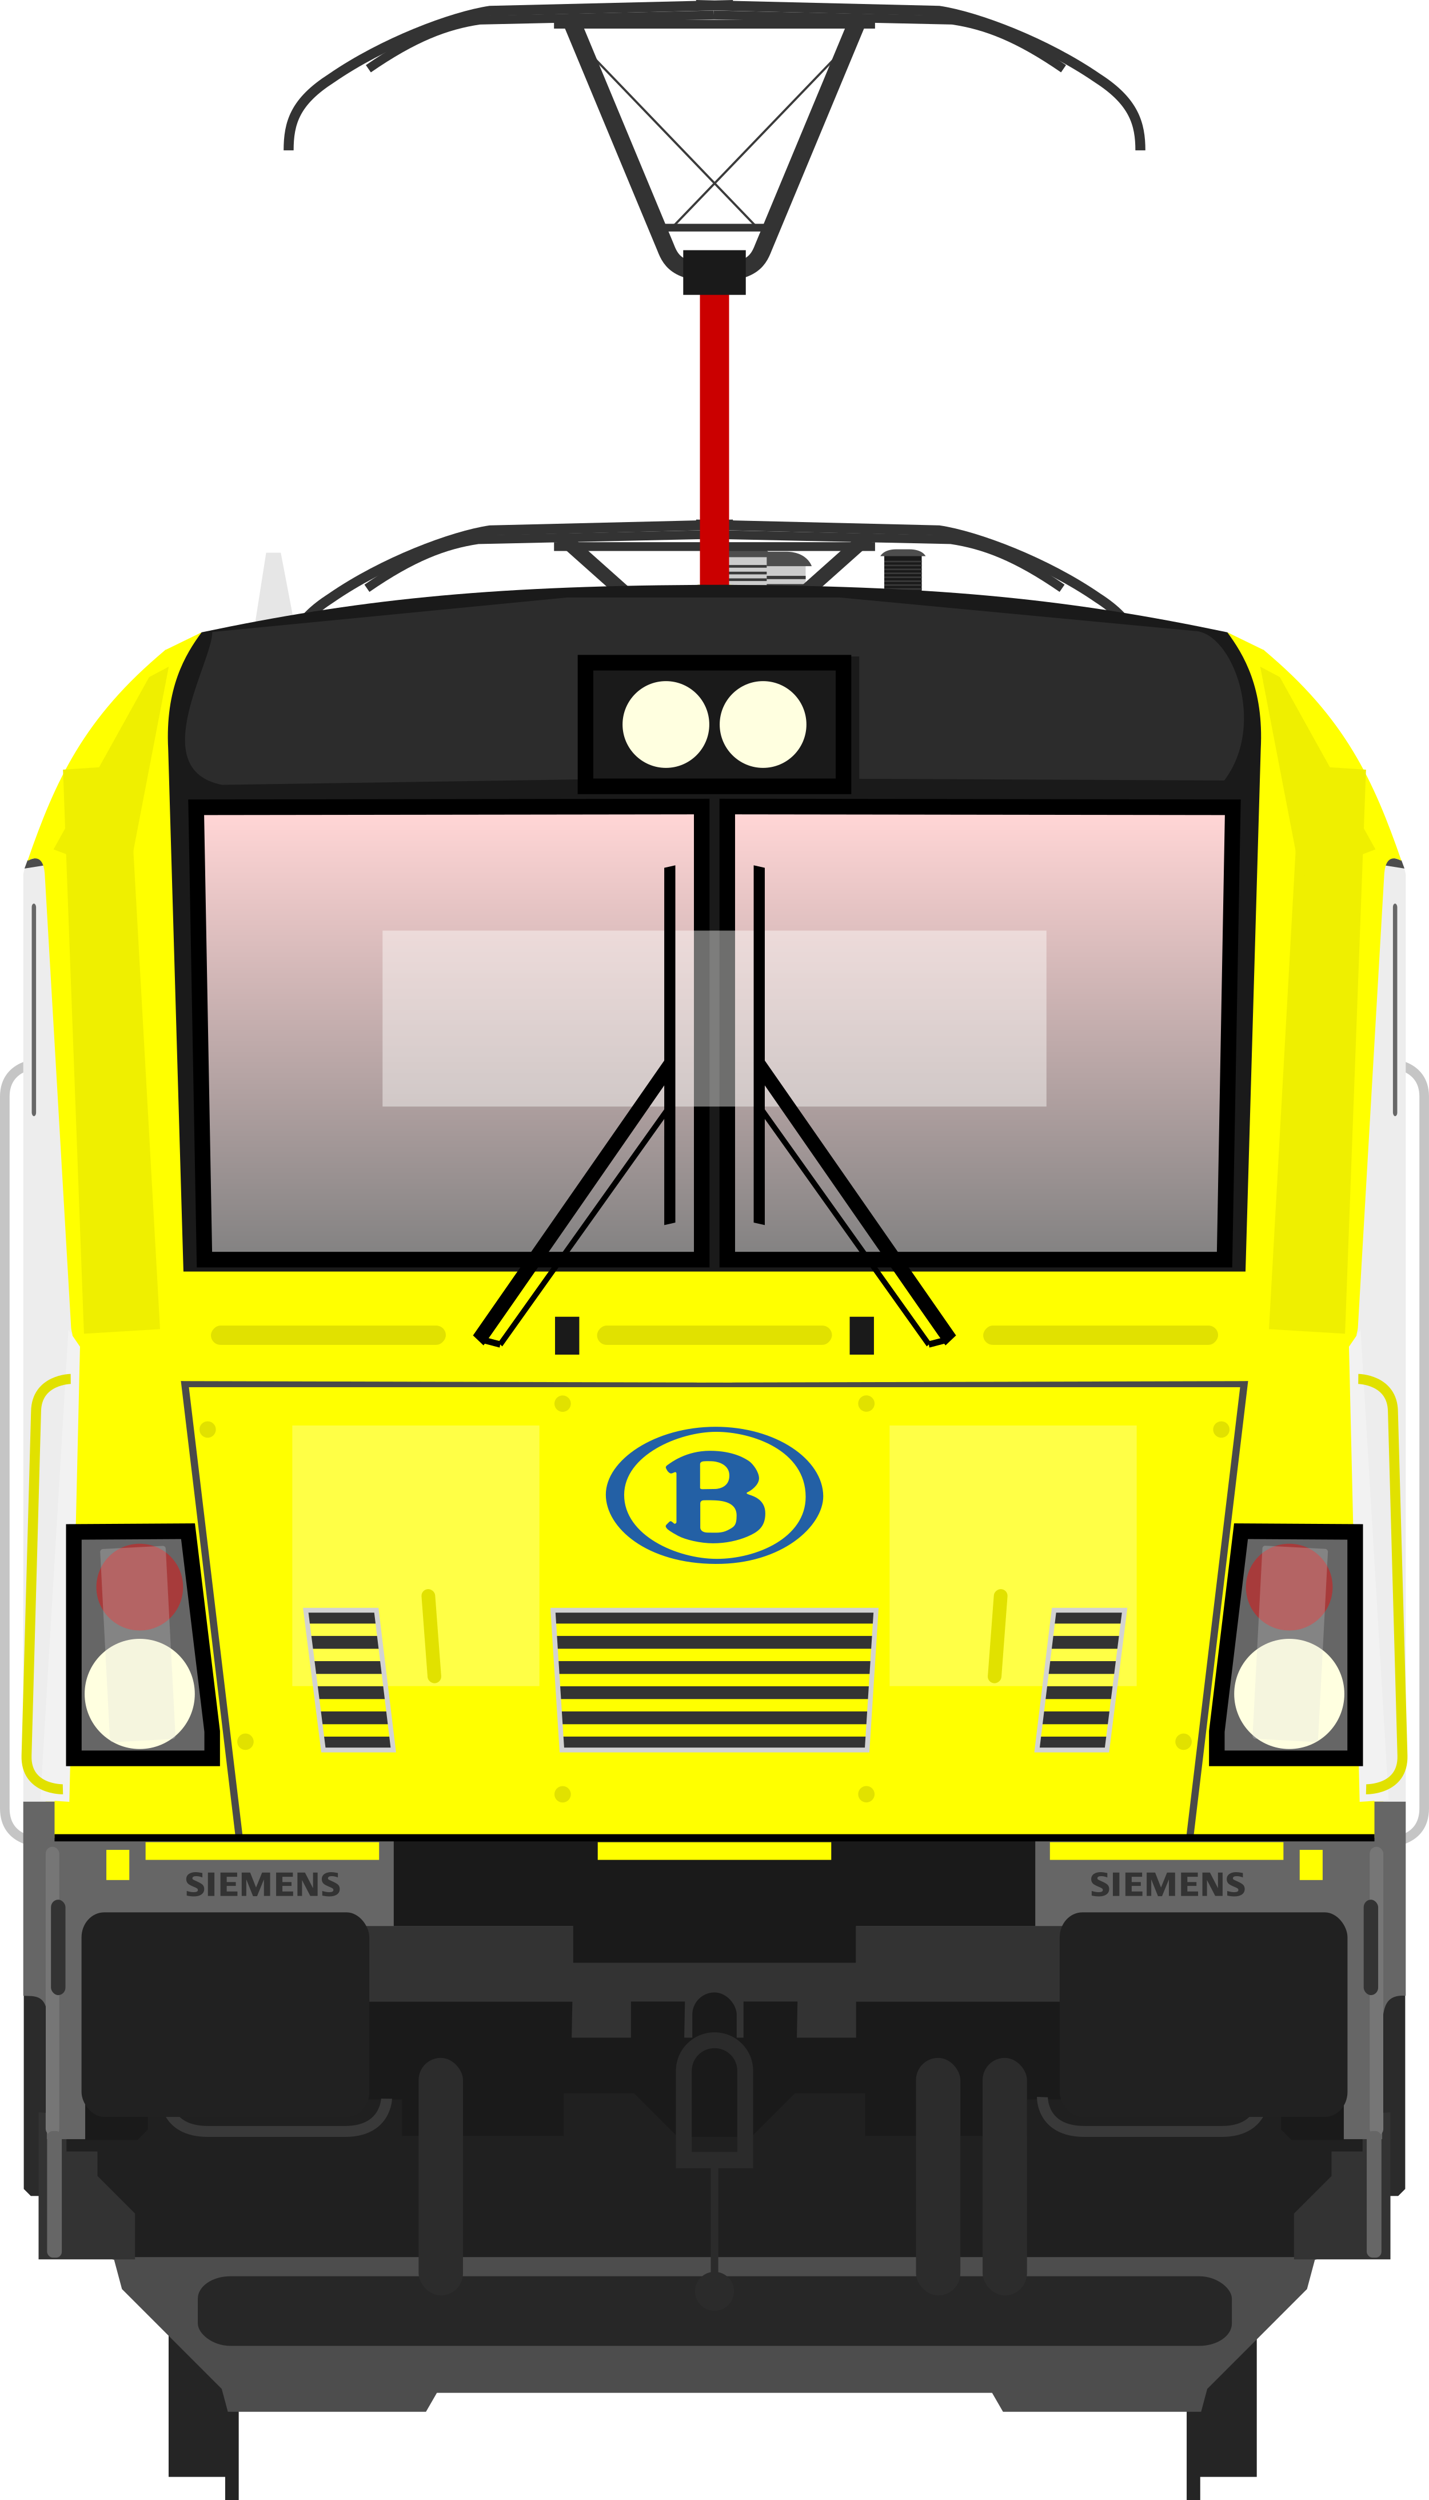 <?xml version="1.0" encoding="utf-8" standalone="no"?>
<!DOCTYPE svg PUBLIC "-//W3C//DTD SVG 1.1//EN" "http://www.w3.org/Graphics/SVG/1.1/DTD/svg11.dtd">
<svg version="1.1" width="297.91" height="521" xmlns="http://www.w3.org/2000/svg" xmlns:xlink="http://www.w3.org/1999/xlink">
<defs>
<linearGradient id="linearGradient1415" x1="97.302" x2="97.302" y1="182.98" y2="269.12" gradientTransform="matrix(1.056,0,0,1.056,-1.784,-30.209)" gradientUnits="userSpaceOnUse"><stop stop-color="#ffd5d5" offset="0"/><stop stop-color="#808080" offset="1"/></linearGradient>
<linearGradient id="linearGradient1807" x1="97.302" x2="97.302" y1="182.98" y2="269.12" gradientTransform="matrix(-1.084,0,0,1.084,313.86,-43.904)" gradientUnits="userSpaceOnUse" xlink:href="#linearGradient1415"/>
<linearGradient id="linearGradient1842" x1="97.302" x2="97.302" y1="182.98" y2="269.12" gradientTransform="matrix(1.084,0,0,1.084,-9.654,-43.904)" gradientUnits="userSpaceOnUse" xlink:href="#linearGradient1415"/>
<filter id="filter4582" x="-.219" y="-1.198" width="1.437" height="3.397" color-interpolation-filters="sRGB"><feGaussianBlur stdDeviation="11.99"/></filter>
<filter id="filter6212" x="-.023" y="-.074" width="1.046" height="1.148" color-interpolation-filters="sRGB"><feGaussianBlur stdDeviation="2.068"/></filter>
<filter id="filter6494" x="-.127" y="-1.301" width="1.254" height="3.602" color-interpolation-filters="sRGB"><feGaussianBlur stdDeviation="11.012"/></filter>
<filter id="filter7085-2" x="-.242" y="-.141" width="1.484" height="1.283" color-interpolation-filters="sRGB"><feGaussianBlur stdDeviation="2.589"/></filter>
<filter id="filter7229" x="-.283" y="-.048" width="1.566" height="1.097" color-interpolation-filters="sRGB"><feGaussianBlur stdDeviation="2.384"/></filter>
<filter id="filter7229-0" x="-.283" y="-.048" width="1.566" height="1.097" color-interpolation-filters="sRGB"><feGaussianBlur stdDeviation="2.384"/></filter>
<filter id="filter8450" x="-.707" y="-.033" width="2.414" height="1.067" color-interpolation-filters="sRGB"><feGaussianBlur stdDeviation="0.836"/></filter>
<filter id="filter8450-0" x="-.707" y="-.033" width="2.414" height="1.067" color-interpolation-filters="sRGB"><feGaussianBlur stdDeviation="0.836"/></filter>
<filter id="filter1315" x="-.332" y="-.315" width="1.665" height="1.63" color-interpolation-filters="sRGB"><feGaussianBlur stdDeviation="7.133"/></filter>
<filter id="filter1315-3" x="-.332" y="-.315" width="1.665" height="1.63" color-interpolation-filters="sRGB"><feGaussianBlur stdDeviation="7.133"/></filter>
<filter id="filter7085-2-5" x="-.242" y="-.141" width="1.484" height="1.283" color-interpolation-filters="sRGB"><feGaussianBlur stdDeviation="2.589"/></filter>
<filter id="filter3862" x="-.805" y="-.273" width="2.609" height="1.546" color-interpolation-filters="sRGB"><feGaussianBlur stdDeviation="4.584"/></filter>
<filter id="filter3862-1" x="-.805" y="-.273" width="2.609" height="1.546" color-interpolation-filters="sRGB"><feGaussianBlur stdDeviation="4.584"/></filter>
<filter id="filter7615-6" x="-.138" y="-.014" width="1.275" height="1.028" color-interpolation-filters="sRGB"><feGaussianBlur stdDeviation="0.574"/></filter>
<filter id="filter7615-9-5" x="-.138" y="-.014" width="1.275" height="1.028" color-interpolation-filters="sRGB"><feGaussianBlur stdDeviation="0.574"/></filter>
</defs>
<g transform="translate(-3.149,15.843)">
<g transform="translate(-.466)" fill="none" stroke="#c5c5c5" stroke-width="2">
<path d="m11.838 205.78s-7.162 0.069-7.223 6.816v148.42c0 7.215 7.574 7.014 7.574 7.014"/>
<path d="m293.3 205.78s7.162 0.069 7.223 6.816v148.42c0 7.215-7.574 7.014-7.574 7.014"/>
</g>
<g transform="matrix(.555 0 0 .555 138.02 32.424)">
<rect x="89.144" y="120.51" width="14.067" height="22.166" fill="#1a1a1a" stroke-width="2.504"/>
<rect x="87.969" y="140.28" width="16.272" height="2.69" fill="#909090"/>
<path d="m93.318 135.68h5.188c5.781-0.055 6.969 2.938 6.969 2.938h-18.589s1.219-2.882 6.438-2.938z" fill="#4d4d4d"/>
<path d="m93.563 119.28h4.744c5.287-0.049 6.372 2.584 6.372 2.584h-17.005s1.115-2.535 5.887-2.584z" fill="#4d4d4d"/>
<g fill="#3a3a3a">
<rect x="89.144" y="123.59" width="14.067" height=".585"/>
<rect x="89.144" y="125.06" width="14.067" height=".585"/>
<rect x="89.144" y="126.53" width="14.067" height=".585"/>
<rect x="89.144" y="128.01" width="14.067" height=".585"/>
<rect x="89.144" y="129.48" width="14.067" height=".585"/>
<rect x="89.144" y="130.95" width="14.067" height=".585"/>
<rect x="89.144" y="132.42" width="14.067" height=".585"/>
<rect x="89.144" y="133.89" width="14.067" height=".585"/>
</g>
</g>
<g transform="matrix(.858 0 0 1.168 82.555 -40.192)">
<rect x="89.144" y="120.51" width="14.067" height="22.166" fill="#ccc" stroke-width="2.504"/>
<rect x="87.969" y="140.28" width="16.272" height="2.69" fill="#909090"/>
<path d="m93.318 135.68h5.188c5.781-0.055 6.969 2.938 6.969 2.938h-18.589s1.219-2.882 6.438-2.938z" fill="#4d4d4d"/>
<path d="m93.563 119.28h4.744c5.287-0.049 6.372 2.584 6.372 2.584h-17.005s1.115-2.535 5.887-2.584z" fill="#4d4d4d"/>
<g fill="#3a3a3a">
<rect x="89.144" y="123.59" width="14.067" height=".585"/>
<rect x="89.144" y="125.06" width="14.067" height=".585"/>
<rect x="89.144" y="126.53" width="14.067" height=".585"/>
<rect x="89.144" y="128.01" width="14.067" height=".585"/>
<rect x="89.144" y="129.48" width="14.067" height=".585"/>
<rect x="89.144" y="130.95" width="14.067" height=".585"/>
<rect x="89.144" y="132.42" width="14.067" height=".585"/>
<rect x="89.144" y="133.89" width="14.067" height=".585"/>
</g>
</g>
<g transform="matrix(.695 0 0 .946 91.258 -15.011)">
<rect x="89.144" y="120.51" width="14.067" height="22.166" fill="#ccc" stroke-width="2.504"/>
<rect x="87.969" y="140.28" width="16.272" height="2.69" fill="#909090"/>
<path d="m93.318 135.68h5.188c5.781-0.055 6.969 2.938 6.969 2.938h-18.589s1.219-2.882 6.438-2.938z" fill="#4d4d4d"/>
<path d="m93.563 119.28h4.744c5.287-0.049 6.372 2.584 6.372 2.584h-17.005s1.115-2.535 5.887-2.584z" fill="#4d4d4d"/>
<g fill="#3a3a3a">
<rect x="89.144" y="123.59" width="14.067" height=".585"/>
<rect x="89.144" y="125.06" width="14.067" height=".585"/>
<rect x="89.144" y="126.53" width="14.067" height=".585"/>
<rect x="89.144" y="128.01" width="14.067" height=".585"/>
<rect x="89.144" y="129.48" width="14.067" height=".585"/>
<rect x="89.144" y="130.95" width="14.067" height=".585"/>
<rect x="89.144" y="132.42" width="14.067" height=".585"/>
<rect x="89.144" y="133.89" width="14.067" height=".585"/>
</g>
</g>
<g transform="translate(-9.9817e-4)" fill="none" stroke="#333">
<g transform="translate(-8.288)" stroke-width="3">
<path d="m192.66 95.666-13.283 11.834"/>
<path d="m128.13 95.666 13.283 11.834"/>
</g>
<path d="m79.642 106.75c9.507-6.558 16.232-9.099 23.176-10.134l48.84-1.073m72.91 11.206c-9.509-6.558-16.231-9.099-23.18-10.134l-49.729-1.073" stroke-width="1.836"/>
<path d="m63.32 123.76c0-5.768 1.341-10.168 8.912-15.024 10.777-7.433 25.202-12.879 33.074-14.052l50.667-1.217m84.917 30.291c0-5.54-1.342-10.168-8.907-15.024-10.78-7.433-25.201-12.879-33.078-14.052l-50.662-1.217" stroke-width="2.081"/>
</g>
<path d="m58.63 99.344-2.286 14.57 8.022-0.548-2.678-14.022z" fill="#e6e6e6"/>
<rect x="9.573" y="395.63" width="285.06" height="44.693" ry="0" fill="#2b2b2b" stroke="#2b2b2b" stroke-linecap="round" stroke-linejoin="bevel" stroke-width="2.931"/>
<g transform="matrix(1 0 0 1 6.725 -15.916)" fill="#252525">
<rect x="31.576" y="480.51" width="13.578" height="35.732" stroke-width="1.011"/>
<rect x="43.367" y="500.52" width="2.825" height="20.585" stroke-width="1.092"/>
<rect transform="scale(-1,1)" x="-258.43" y="480.51" width="13.578" height="35.732" stroke-width="1.011"/>
<rect transform="scale(-1,1)" x="-246.64" y="500.52" width="2.825" height="20.585" stroke-width="1.092"/>
</g>
<g stroke-width="1.084">
<path d="m148.59 106.02v0.16c-36.244 0.814-70.891 2.294-110.96 13.422-15.914 13.842-24.404 29.915-29.631 46.969l1.895-3.488 2.617 3.725 3.449 94-3.561 106.43h279.41l-3.562-106.43 3.451-94 2.615-3.725 1.895 3.488c-5.227-17.054-13.717-33.127-29.631-46.969-40.066-11.127-74.713-12.608-110.96-13.422v-0.16c-1.143 0.025-2.358 0.055-3.516 0.08-1.158-0.025-2.374-0.055-3.518-0.08z" fill="#ff0"/>
<path d="m296.21 166.57v193.03h-6.525l-3.951-103.13 3.955-96.056 5.626 3.124c0.294 0.809 0.853 2.13 0.895 3.027z" fill="#ededed"/>
<path d="m13.348 416.22v35.451l13.588 3.408 1.637 6.107 20.803 20.803 1.279 4.773h41.295l2.281-3.953h115.74l2.283 3.953h41.295l1.279-4.773 20.801-20.803 1.637-6.107 13.59-3.408v-35.451h-277.51z" fill="#4d4d4d"/>
</g>
<rect x="12.559" y="395.17" width="279.09" height="59.35" fill="#202020"/>
<rect transform="matrix(1.036 0 0 .714 -2.621 131.99)" x="45.372" y="457.32" width="208.09" height="20.315" ry="6.55" fill="#272727" filter="url(#filter6494)"/>
<path d="m293.02 424.36v30.639h-20.107v-9.549l7.83-7.83v-5.109h6.463v-7.797z" fill="#333" stroke-width="1.084"/>
<path d="m295.31 163.42 0.637 1.735-4.073-0.647c0.251-0.674 0.715-1.216 1.236-1.723z" fill="#4d4d4d" stroke-width="1.084"/>
<path d="m41.682 272.49 11.449 95.565h197.95l11.447-95.565z" fill="#ff0" stroke="#4a4a4a" stroke-width="1.5"/>
<path d="m118.65 98.061h35.073m31.853 0h-35.073" fill="none" stroke="#333" stroke-width="1.836"/>
<g transform="translate(-.005 -12.842)">
<g transform="translate(0,-1)">
<g transform="matrix(.918 0 0 .918 25.015 -4.284)" fill="none" stroke="#3b3b3b" stroke-width=".5">
<path d="m129.04 53.91 38.979-40.528"/>
<path d="m147.9 53.91-38.979-40.528"/>
</g>
<g transform="translate(0,-2)" fill="none" stroke="#333">
<path d="m152.11 55.982v74.333" fill="none" stroke="#cb0000" stroke-width="6.076"/>
<path d="m121.67 2.924 20.258 48.679c1.145 2.961 2.762 5.737 13.001 5.14m27.62-53.819-20.258 48.679c-1.145 2.961-2.762 5.737-13.001 5.14" stroke-width="3.672"/>
<path d="m118.65 5.04h35.073m31.853 0h-35.073" stroke-width="1.836"/>
</g>
<rect x="145.59" y="50.136" width="13.042" height="9.313" fill="#1a1a1a" stroke-width=".833"/>
<path d="m79.947 12.325c9.507-6.558 16.232-9.099 23.176-10.134l48.84-1.073m72.91 11.206c-9.509-6.558-16.231-9.099-23.18-10.134l-49.729-1.073" fill="none" stroke="#333" stroke-width="1.836"/>
<path d="m63.324 29.334c0-5.768 1.341-10.168 8.912-15.024 10.777-7.433 25.202-12.879 33.074-14.052l50.667-1.217m84.917 30.291c0-5.54-1.342-10.168-8.907-15.024-10.78-7.433-25.201-12.879-33.078-14.052l-50.662-1.217" fill="none" stroke="#333" stroke-width="2.081"/>
<rect x="141" y="44.639" width="22.575" height="1.604" fill="#333"/>
</g>
</g>
<g stroke-width="1.084">
<path d="m148.59 106.02v0.025c-44.621 0.268-71.396 3.157-103.4 9.881l-0.006 2e-3 -8.242 7.133 3.121 127.69h224.08l3.119-127.69-8.24-7.133-8e-3 -2e-3c-32-6.724-58.774-9.612-103.39-9.881-1.172-0.047-2.488-0.015-3.518-0.012-1.179-3e-3 -2.313-0.014-3.518-0.014z" fill="#1a1a1a"/>
<path d="m8 166.57v193.03h6.525l3.951-103.13-3.955-96.056-5.626 3.124c-0.294 0.809-0.853 2.13-0.895 3.027z" fill="#ededed"/>
<path d="m11.192 424.36v30.639h20.107v-9.549l-7.83-7.83v-5.109h-6.463v-7.797z" fill="#333"/>
<path d="m8.896 163.42-0.637 1.735 4.073-0.647c-0.251-0.674-0.715-1.216-1.236-1.723z" fill="#4d4d4d"/>
</g>
<g transform="translate(6.944)">
<path transform="matrix(1.012 0 0 .583 -1.775 44.62)" d="m41.73 122.2 73.047-12.324h56.226l73.057 11.958c7.7 0.29 15.015 33.093 6.142 53.433l-75.182-0.6v-43.732h-57.883v43.957l-73.369 1.94c-15.983-5.38-1.939-44.041-2.038-54.632z" fill="#6f6f6f" fill-opacity=".222" filter="url(#filter6212)"/>
<path d="m38.245 115.93-7.555 3.676c-17.091 14.17-22.995 27.349-28.736 43.941l-0.004 4e-3 1-0.461c0.808-0.097 2.461-0.375 2.617 3.725l5.461 94c0.903 9.155 19.237 11.156 23.709 11.156l106.74 0.291v0.019l3.684-0.01 3.682 0.01v-0.019l106.74-0.291c4.472 0 22.806-2.002 23.709-11.156l5.463-94c0.156-4.099 1.807-3.822 2.615-3.725l1 0.461-4e-3 -4e-3c-5.741-16.592-11.645-29.771-28.736-43.941l-7.553-3.676c3.415 4.653 7.625 11.584 6.961 24.369l-3.178 108.84h-221.41l-3.18-108.84c-0.664-12.785 3.548-19.716 6.963-24.369z" fill="#ff0" stroke-width="1.084"/>
</g>
<g transform="translate(1.937)" fill="#ffff4a" fill-opacity=".949" stroke-linecap="round" stroke-linejoin="bevel" stroke-width="3">
<rect x="62.151" y="281.22" width="51.512" height="54.311" filter="url(#filter1315)"/>
<rect x="186.67" y="281.22" width="51.512" height="54.311" filter="url(#filter1315-3)"/>
</g>
<path transform="matrix(.826 0 0 1.003 3.62 -1.033)" d="m16.7 261.52-7.092 97.663 7.324 0.423 2.693-94.568z" fill="#f2f2f2" filter="url(#filter7615-6)"/>
<g transform="translate(.036)" fill="#f2f2f2">
<path transform="matrix(-.826 0 0 1.003 300.55 -1.033)" d="m16.7 261.52-7.092 97.663 7.324 0.423 2.693-94.568z" filter="url(#filter7615-9-5)"/>
</g>
<g transform="translate(.285)">
<g fill="#333" stroke-width="1.084">
<path d="m222.88 319.72-0.34 2.785h14.713l0.354-2.785zm-0.652 5.359-0.324 2.672h14.688l0.338-2.672zm-0.639 5.248-0.324 2.66h14.664l0.336-2.66zm-0.637 5.234-0.326 2.672h14.639l0.338-2.672zm-0.639 5.246-0.324 2.672h14.611l0.338-2.672zm-0.639 5.248-0.34 2.793h14.584l0.354-2.793z"/>
<path d="m118.42 319.72 0.178 2.783h67.01l0.178-2.783zm0.344 5.357 0.172 2.672h66.334l0.172-2.672zm0.336 5.246 0.172 2.672h65.662l0.172-2.672zm0.336 5.246 0.17 2.662h64.994l0.17-2.662zm0.336 5.236 0.172 2.672h64.32l0.17-2.672zm0.336 5.246 0.18 2.797h63.633l0.178-2.797z"/>
<path d="m66.598 319.72 0.354 2.785h14.713l-0.34-2.785zm0.678 5.359 0.338 2.672h14.688l-0.324-2.672zm0.664 5.248 0.336 2.66h14.664l-0.324-2.66zm0.662 5.234 0.338 2.672h14.639l-0.326-2.672zm0.664 5.246 0.338 2.672h14.611l-0.324-2.672zm0.666 5.248 0.354 2.793h14.584l-0.34-2.793z"/>
</g>
<path d="m66.598 319.72 3.688 29.129h14.584l-3.545-29.129z" fill="none" stroke="#d2d2d2" stroke-width="1px"/>
</g>
<path d="m8 359.61v40.453c2.022 0.159 5.44-0.662 4.912 5.715v24.166h18.896l2.201-2.246v-8.368h236.19v8.368l2.203 2.246h18.896v-24.166c0.35-2.917 0.433-6.045 4.912-5.715v-40.453h-6.525v7.533h-275.16v-7.533z" fill="#666" stroke-width="1.084"/>
<path d="m20.912 397.18v32.958h10.896l2.201-2.246v-6.231h52.951v7.613h33.742v-8.885h14.652l9.062 9.062h15.375l9.062-9.062h14.65v8.885h33.742v-7.613h52.951v6.231l2.203 2.246h10.896v-32.958z" fill="#1a1a1a" stroke-width="1.084"/>
<path d="m78.334 385.53v15.773h44.139c-0.069 3.751-0.143 7.494-0.143 7.494h12.35v-7.531h11.262c-0.069 3.771-0.143 7.531-0.143 7.531h12.35v-7.531h11.264c-0.07 3.771-0.143 7.531-0.143 7.531h12.348v-7.494h44.26v-15.773h-44.26v7.697h-59.023v-7.697h-44.26z" fill="#333"/>
<g transform="translate(-.83)" fill="#1a1a1a">
<rect x="119.69" y="258.56" width="5.053" height="7.893" ry="0"/>
<rect x="181.12" y="258.56" width="5.053" height="7.893" ry="0"/>
</g>
<path d="m237.61 319.72-3.688 29.129h-14.584l3.545-29.129z" fill="none" stroke="#d2d2d2" stroke-width="1px"/>
<path d="m118.42 319.72 1.867 29.129h63.633l1.865-29.129z" fill="none" stroke="#d2d2d2" stroke-width="1px"/>
<path d="m125.21 122.26v25.764h53.784v-25.764z" fill="#1a1a1a" stroke="#000" stroke-width="3.252"/>
<g stroke="#000" stroke-width="3.252">
<path d="m260.16 152.39-1.725 94.264h-103.67v-94.418z" fill="url(#linearGradient1807)"/>
<path d="m44.046 152.39 1.725 94.264h103.67v-94.418z" fill="url(#linearGradient1842)"/>
</g>
<rect transform="matrix(1.051,0,0,1.527,-4.881,-106.19)" x="83.524" y="186.17" width="131.69" height="24.012" fill="#fffffe" fill-opacity=".43" filter="url(#filter4582)"/>
<g transform="translate(.219)">
<g transform="matrix(4.327,0,0,4.995,6.216,30.097)">
<path transform="translate(.202 1.587)" d="m21.828 44.931 9.474-11.792-0.026 1.067s-8.944 11.179-8.942 11.14z" stroke-width=".347"/>
<rect transform="matrix(-0 1 .981 -.192 0 0)" x="33.123" y="31.849" width="14.906" height=".545" stroke-width=".224"/>
<path d="m23.341 46.895 8.279-10.067" fill="none" stroke="#000" stroke-width=".254px"/>
<path d="m23.341 46.895-0.787-0.178" fill="#808080" stroke="#000" stroke-width=".265px"/>
</g>
<g transform="matrix(-4.327,0,0,4.995,297.56,30.097)">
<path transform="translate(.202 1.587)" d="m21.828 44.931 9.474-11.792-0.026 1.067s-8.944 11.179-8.942 11.14z" stroke-width=".347"/>
<rect transform="matrix(-0 1 .981 -.192 0 0)" x="33.123" y="31.849" width="14.906" height=".545" stroke-width=".224"/>
<path d="m23.341 46.895 8.279-10.067" fill="none" stroke="#000" stroke-width=".254px"/>
<path d="m23.341 46.895-0.787-0.178" fill="#808080" stroke="#000" stroke-width=".265px"/>
</g>
</g>
<g fill="#e1e100">
<rect transform="scale(-1,1)" x="-176.59" y="260.4" width="48.97" height="4.019" ry="2.009" stroke-width="1.038"/>
<g transform="translate(.141)" stroke-width="1.038">
<rect transform="scale(-1,1)" x="-95.952" y="260.4" width="48.97" height="4.019" ry="2.009" fill="#e1e100"/>
<rect transform="scale(-1,1)" x="-256.95" y="260.4" width="48.97" height="4.019" ry="2.009"/>
</g>
<g transform="translate(.333)">
<g transform="translate(1.444)">
<rect transform="matrix(-.075 -.997 -.997 .075 0 0)" x="-340.95" y="-68.091" width="19.661" height="2.85" ry="1.395" fill="#e1e100" stroke-width="1.038"/>
</g>
<g transform="matrix(-1,0,0,1,302.1,0)">
<rect transform="matrix(-.075 -.997 -.997 .075 0 0)" x="-340.95" y="-68.091" width="19.661" height="2.85" ry="1.395" fill="#e1e100" stroke-width="1.038"/>
</g>
</g>
</g>
<path d="m85.231 367.56v17.967h37.363v7.697h59.023v-7.697h37.361v-17.967z" fill="#1a1a1a"/>
<g transform="translate(-.698)" fill="#ff0" stroke-width=".858">
<rect x="34.196" y="368.06" width="48.682" height="3.686"/>
<rect x="222.73" y="368.06" width="48.682" height="3.686"/>
<rect x="128.46" y="368.06" width="48.682" height="3.686"/>
</g>
<g transform="translate(-.06)" fill="none" stroke="#393939" stroke-width="2.278">
<path d="m83.8 421.51s-0.086 6.768-8.518 6.826h-28.741c-9.016 0-8.765-7.158-8.765-7.158"/>
<path d="m266.55 421.51s-0.086 6.768-8.518 6.826h-28.741c-9.016 0-8.765-7.158-8.765-7.158"/>
</g>
<g transform="matrix(1,0,0,1.102,-3.442,-43.484)" fill="#212121">
<rect x="23.585" y="386.72" width="60" height="38.681" ry="4.725"/>
<rect x="227.51" y="386.72" width="60" height="38.681" ry="4.725"/>
</g>
<g transform="translate(1.658,-12.661)">
<rect x="145.82" y="412.03" width="9.25" height="19.751" ry="4.625" fill="#1a1a1a"/>
<path d="m144.05 448.67v-20.278c0-3.546 2.855-6.402 6.402-6.402s6.402 2.855 6.402 6.402v20.278" fill="none" stroke="#2b2b2b" stroke-width="3.304"/>
<g fill="#2b2b2b">
<rect x="145" y="445.26" width="10.783" height="3.403" ry="0"/>
<rect x="149.67" y="446.56" width="1.562" height="25.812"/>
<circle cx="150.45" cy="474.31" r="4.062"/>
</g>
</g>
<g transform="translate(.53)" fill="#ff0">
<rect x="24.793" y="369.66" width="4.785" height="6.287"/>
<rect x="273.57" y="369.66" width="4.785" height="6.287"/>
</g>
<g fill="#2c2c2c">
<rect x="208" y="413.01" width="9.25" height="49.502" ry="4.625"/>
<rect x="194.11" y="413.01" width="9.25" height="49.502" ry="4.625"/>
<rect x="90.419" y="413.01" width="9.25" height="49.502" ry="4.625"/>
</g>
<g transform="translate(.64)" clip-rule="evenodd" fill="#333" fill-rule="evenodd">
<g transform="matrix(.032 0 0 .032 41.338 374.3)">
<path d="m3.086 152.54v-30.077c17.119 5.388 32.267 8.082 45.444 8.082 18.193 0 27.291-4.809 27.291-14.42 0-3.583-1.324-6.594-3.978-9.032-2.714-2.586-9.665-6.171-20.835-10.764-20.042-8.241-33.111-15.269-39.19-21.082-7.879-7.673-11.818-17.349-11.818-29.042 0-15.058 5.74-26.535 17.212-34.422 11.345-7.818 26.118-11.723 44.342-11.723 10.041 0 24.574 1.848 43.583 5.549v28.933c-14.144-5.65-27.273-8.469-39.403-8.469-17.081 0-25.621 4.69-25.621 14.091 0 3.514 1.72 6.38 5.165 8.602 2.865 1.798 10.759 5.596 23.665 11.406 18.583 8.253 30.954 15.427 37.118 21.529 7.314 7.238 10.978 16.604 10.978 28.084 0 16.501-7.177 29.088-21.521 37.761-11.621 7.033-26.69 10.535-45.198 10.535-15.63 0-31.378-1.841-47.234-5.541z"/>
<polygon points="183.6 2.704 183.6 155 141.06 155 141.06 2.704"/>
<polygon points="322.9 64.639 322.9 89.765 263.62 89.765 263.62 125.91 333.48 125.91 333.48 155 222.62 155 222.62 2.704 331.72 2.704 331.72 30.25 263.62 30.25 263.62 64.639"/>
<polygon points="391.22 155 361.25 155 361.25 2.704 416.4 2.704 454.72 100.02 494 2.704 546.39 2.704 546.39 155 506.06 155 506.06 47.171 461.39 156.55 435.02 156.55 391.22 47.171"/>
<polygon points="685.7 64.639 685.7 89.765 626.42 89.765 626.42 125.91 696.28 125.91 696.28 155 585.41 155 585.41 2.704 694.51 2.704 694.51 30.25 626.42 30.25 626.42 64.639"/>
<polygon points="855.85 155 807.94 155 754.25 51.678 754.25 155 724.27 155 724.27 2.704 773.58 2.704 825.88 104.66 825.88 2.704 855.85 2.704"/>
<path d="m886.05 152.54v-30.077c16.974 5.388 32.12 8.082 45.452 8.082 18.195 0 27.282-4.809 27.282-14.42 0-3.583-1.289-6.594-3.854-9.032-2.728-2.586-9.708-6.171-20.945-10.764-19.982-8.173-33.064-15.198-39.199-21.082-7.875-7.605-11.807-17.317-11.807-29.146 0-14.993 5.726-26.432 17.21-34.319 11.328-7.818 26.118-11.723 44.344-11.723 10.247 0 23.525 1.627 39.81 4.896l3.761 0.653v28.933c-14.146-5.65-27.313-8.469-39.508-8.469-17.016 0-25.503 4.69-25.503 14.091 0 3.514 1.711 6.38 5.147 8.602 2.73 1.729 10.656 5.529 23.778 11.406 18.442 8.253 30.787 15.427 37.005 21.529 7.325 7.238 10.98 16.604 10.98 28.084 0 16.501-7.135 29.088-21.406 37.761-11.689 7.033-26.796 10.535-45.301 10.535-15.647 1e-3 -31.402-1.84-47.246-5.54z"/>
</g>
<g transform="matrix(.032 0 0 .032 230 374.3)">
<path d="m3.086 152.54v-30.077c17.119 5.388 32.267 8.082 45.444 8.082 18.193 0 27.291-4.809 27.291-14.42 0-3.583-1.324-6.594-3.978-9.032-2.714-2.586-9.665-6.171-20.835-10.764-20.042-8.241-33.111-15.269-39.19-21.082-7.879-7.673-11.818-17.349-11.818-29.042 0-15.058 5.74-26.535 17.212-34.422 11.345-7.818 26.118-11.723 44.342-11.723 10.041 0 24.574 1.848 43.583 5.549v28.933c-14.144-5.65-27.273-8.469-39.403-8.469-17.081 0-25.621 4.69-25.621 14.091 0 3.514 1.72 6.38 5.165 8.602 2.865 1.798 10.759 5.596 23.665 11.406 18.583 8.253 30.954 15.427 37.118 21.529 7.314 7.238 10.978 16.604 10.978 28.084 0 16.501-7.177 29.088-21.521 37.761-11.621 7.033-26.69 10.535-45.198 10.535-15.63 0-31.378-1.841-47.234-5.541z"/>
<polygon points="183.6 2.704 183.6 155 141.06 155 141.06 2.704"/>
<polygon points="331.72 2.704 331.72 30.25 263.62 30.25 263.62 64.639 322.9 64.639 322.9 89.765 263.62 89.765 263.62 125.91 333.48 125.91 333.48 155 222.62 155 222.62 2.704"/>
<polygon points="506.06 155 506.06 47.171 461.39 156.55 435.02 156.55 391.22 47.171 391.22 155 361.25 155 361.25 2.704 416.4 2.704 454.72 100.02 494 2.704 546.39 2.704 546.39 155"/>
<polygon points="694.51 2.704 694.51 30.25 626.42 30.25 626.42 64.639 685.7 64.639 685.7 89.765 626.42 89.765 626.42 125.91 696.28 125.91 696.28 155 585.41 155 585.41 2.704"/>
<polygon points="825.88 2.704 855.85 2.704 855.85 155 807.94 155 754.25 51.678 754.25 155 724.27 155 724.27 2.704 773.58 2.704 825.88 104.66"/>
<path d="m886.05 152.54v-30.077c16.974 5.388 32.12 8.082 45.452 8.082 18.195 0 27.282-4.809 27.282-14.42 0-3.583-1.289-6.594-3.854-9.032-2.728-2.586-9.708-6.171-20.945-10.764-19.982-8.173-33.064-15.198-39.199-21.082-7.875-7.605-11.807-17.317-11.807-29.146 0-14.993 5.726-26.432 17.21-34.319 11.328-7.818 26.118-11.723 44.344-11.723 10.247 0 23.525 1.627 39.81 4.896l3.761 0.653v28.933c-14.146-5.65-27.313-8.469-39.508-8.469-17.016 0-25.503 4.69-25.503 14.091 0 3.514 1.711 6.38 5.147 8.602 2.73 1.729 10.656 5.529 23.778 11.406 18.442 8.253 30.787 15.427 37.005 21.529 7.325 7.238 10.98 16.604 10.98 28.084 0 16.501-7.135 29.088-21.406 37.761-11.689 7.033-26.796 10.535-45.301 10.535-15.647 1e-3 -31.402-1.84-47.246-5.54z"/>
</g>
</g>
<path d="m14.523 367.14h275.16" fill="none" stroke="#000" stroke-width="1.5"/>
<g fill="#e1e100" stroke-width="6.463">
<g transform="translate(.245)">
<circle cx="120.2" cy="276.67" r="1.71"/>
<circle cx="183.52" cy="276.65" r="1.71"/>
</g>
<g transform="translate(-.057)">
<circle cx="46.496" cy="282.06" r="1.71"/>
<circle cx="54.373" cy="347.12" r="1.71"/>
<g transform="matrix(-1,0,0,1,304.32,0)">
<circle cx="46.496" cy="282.06" r="1.71"/>
<circle cx="54.373" cy="347.12" r="1.71"/>
</g>
</g>
<g transform="translate(.245 81.41)">
<circle cx="120.2" cy="276.67" r="1.71"/>
<circle cx="183.52" cy="276.65" r="1.71"/>
</g>
</g>
<g transform="translate(-1.031)" fill="#efef00">
<path d="m275.28 143.64-6.553 117.5 15.86 0.962 4.371-117.55z" filter="url(#filter7229)"/>
<path transform="matrix(-1,0,0,1,208.66,75.825)" d="m177.67 67.81-6.553 117.5 15.86 0.962 4.371-117.55z" filter="url(#filter7229-0)"/>
</g>
<path d="m285.67 303.4v47.186h-28.842v-5.601l5.037-41.733z" fill="#666" stroke="#000" stroke-width="3.252"/>
<circle transform="scale(-1,1)" cx="-271.93" cy="314.9" r="9.04" fill="#f00" fill-opacity=".424" stroke-width="1.084"/>
<circle transform="scale(-1,1)" cx="-271.93" cy="337.16" r="11.483" fill="#ffffe0" stroke-width="1.084"/>
<g transform="translate(.128)" fill="none" stroke="#e1e100" stroke-width="2.096">
<path d="m17.761 271.52s-7.162 0.069-7.223 6.816l-1.983 71.68c-0.2 7.212 7.574 7.014 7.574 7.014"/>
<path d="m286.19 271.52s7.162 0.069 7.223 6.816l1.983 71.68c0.2 7.212-7.574 7.014-7.574 7.014"/>
</g>
<path d="m18.541 303.4v47.186h28.842v-5.601l-5.037-41.733z" fill="#666" stroke="#000" stroke-width="3.252"/>
<ellipse cx="32.279" cy="314.9" rx="9.04" ry="9.04" fill="#f00" fill-opacity=".424" stroke-width="1.084"/>
<circle cx="32.279" cy="337.16" r="11.483" fill="#ffffe0" stroke-width="1.084"/>
<g transform="translate(.042)" fill="#767676">
<rect x="288.66" y="369.01" width="2.835" height="60.24" ry="1.418" filter="url(#filter8450)"/>
<rect x="12.632" y="369.01" width="2.835" height="60.24" ry="1.418" filter="url(#filter8450-0)"/>
</g>
<g transform="matrix(.958 0 0 1 6.042 0)" fill="#666">
<rect x="7.227" y="428.26" width="3.203" height="26.37" ry="1.23"/>
<rect x="294.4" y="428.26" width="3.203" height="26.37" ry="1.23"/>
</g>
<g transform="translate(-.443)" fill="#efef00">
<g transform="matrix(.935 0 0 1 8.673 -57.28)">
<path transform="matrix(-1,0,0,1,317.77,56.611)" d="m37.84 125.93-21.327 35.904 16.668 5.861 9.033-43.936z" filter="url(#filter7085-2)"/>
</g>
<g transform="matrix(-.935 0 0 1 296.42 -57.28)">
<path transform="matrix(-1,0,0,1,317.77,56.611)" d="m37.84 125.93-21.327 35.904 16.668 5.861 9.033-43.936z" filter="url(#filter7085-2-5)"/>
</g>
</g>
<g transform="matrix(.96 0 0 1 6.363 -7.622)" fill="#333">
<rect x="7.724" y="387.66" width="3.144" height="19.89" ry="1.572"/>
<rect x="292.79" y="387.66" width="3.144" height="19.89" ry="1.572"/>
</g>
<g transform="translate(.141)" fill="#666" stroke-linecap="round" stroke-linejoin="bevel" stroke-width="2.358">
<rect x="293.4" y="172.46" width=".901" height="44.298" ry=".729"/>
<rect x="9.627" y="172.46" width=".901" height="44.298" ry=".729"/>
</g>
<g transform="translate(.664)" fill="#dbdbdb" fill-opacity=".259">
<rect transform="rotate(2.998,271.47,326.72)" x="264.63" y="306.58" width="13.673" height="40.287" ry=".575" filter="url(#filter3862)"/>
<rect transform="matrix(-.999 .052 .052 .999 285.42 -13.75)" x="264.63" y="306.58" width="13.673" height="40.287" ry=".575" filter="url(#filter3862-1)"/>
</g>
<g transform="matrix(.263 0 0 .263 132.66 281.61)" fill="#2360a5" stroke-width=".626">
<path transform="matrix(1.596 0 0 1.598 -12.34 -.74)" d="m54.621 0.178c-30.187 0-54.547 16.514-54.547 33.638 2.19e-4 16.434 20.349 34.26 54.547 34.36 33.095 0.2 53.449-18.827 53.449-33.559-0.1-18.326-23.563-34.439-53.449-34.439zm0.199 2.502c17.952 0 44.528 9.214 44.518 32.248 0 20.329-24.459 30.744-44.115 30.744-19.657 0-46.043-11.517-46.043-31.746 0.11-19.739 27.288-31.246 45.64-31.246z"/>
<path transform="matrix(1.596 0 0 1.598 -12.34 -.74)" d="m51.803 12.084c-11.924 0-19.447 5.919-20.75 6.82-1.404 0.902-1.405 1.391-0.803 2.393 0.501 0.911 0.502 1.012 1.395 1.713 0.902 0.701 1.805-1e-3 2.607-0.301 0.913-0.31 0.912 0.691 0.912 0.691v23.844c0 1.202-1.103 1.002-1.103 1.002s-0.602-0.601-1.204-1.002c-0.501-0.4-0.801-0.299-1.302 0.102l-1.305 1.3c-0.802 0.892-0.302 1.292 0.1 1.903 0.401 0.591 2.107 1.802 5.617 3.695 3.51 1.903 11.031 3.707 17.349 3.707 6.319 0 12.346-1.303 17.25-3.406 4.814-2.103 8.725-4.516 8.725-11.416 0-7.02-6.117-8.623-8.123-9.324-1.916-0.691-1.114-0.992-0.111-1.493 1.013-0.49 5.014-3.102 5.125-6.507 0-3.305-3.008-7.111-4.713-8.412-1.705-1.202-7.732-5.309-19.666-5.309zm-1.543 5.129c1.636-0.03 3.047 0.088 3.047 0.088s8.132 0.401 8.132 7.111c0 6.61-7.019 6.609-7.019 6.609s-5.316 0.1-6.318 0.1c-1.414 0-1.204-0.801-1.204-0.801v-11.617s-0.109-1.202 1.696-1.402c0.551-0.053 1.12-0.078 1.666-0.088zm1.465 19.375c0.46 5e-3 0.956 0.016 1.482 0.041 7.622 0.1 11.834 2.404 11.834 7.512 0 5.207-1.396 5.708-4.404 7.31-3.109 1.602-6.118 1.201-9.828 1.201-3.811 0-3.811-2.402-3.811-2.402v-12.018s-0.099-1.503 1.596-1.603c0.677 0 1.749-0.055 3.131-0.041z"/>
</g>
<g transform="translate(-1.113)" fill="#ffffe0" stroke-width="1.084">
<circle cx="143.09" cy="135.14" r="9.04"/>
<circle cx="163.34" cy="135.14" r="9.04"/>
</g>
</g>
</svg>
